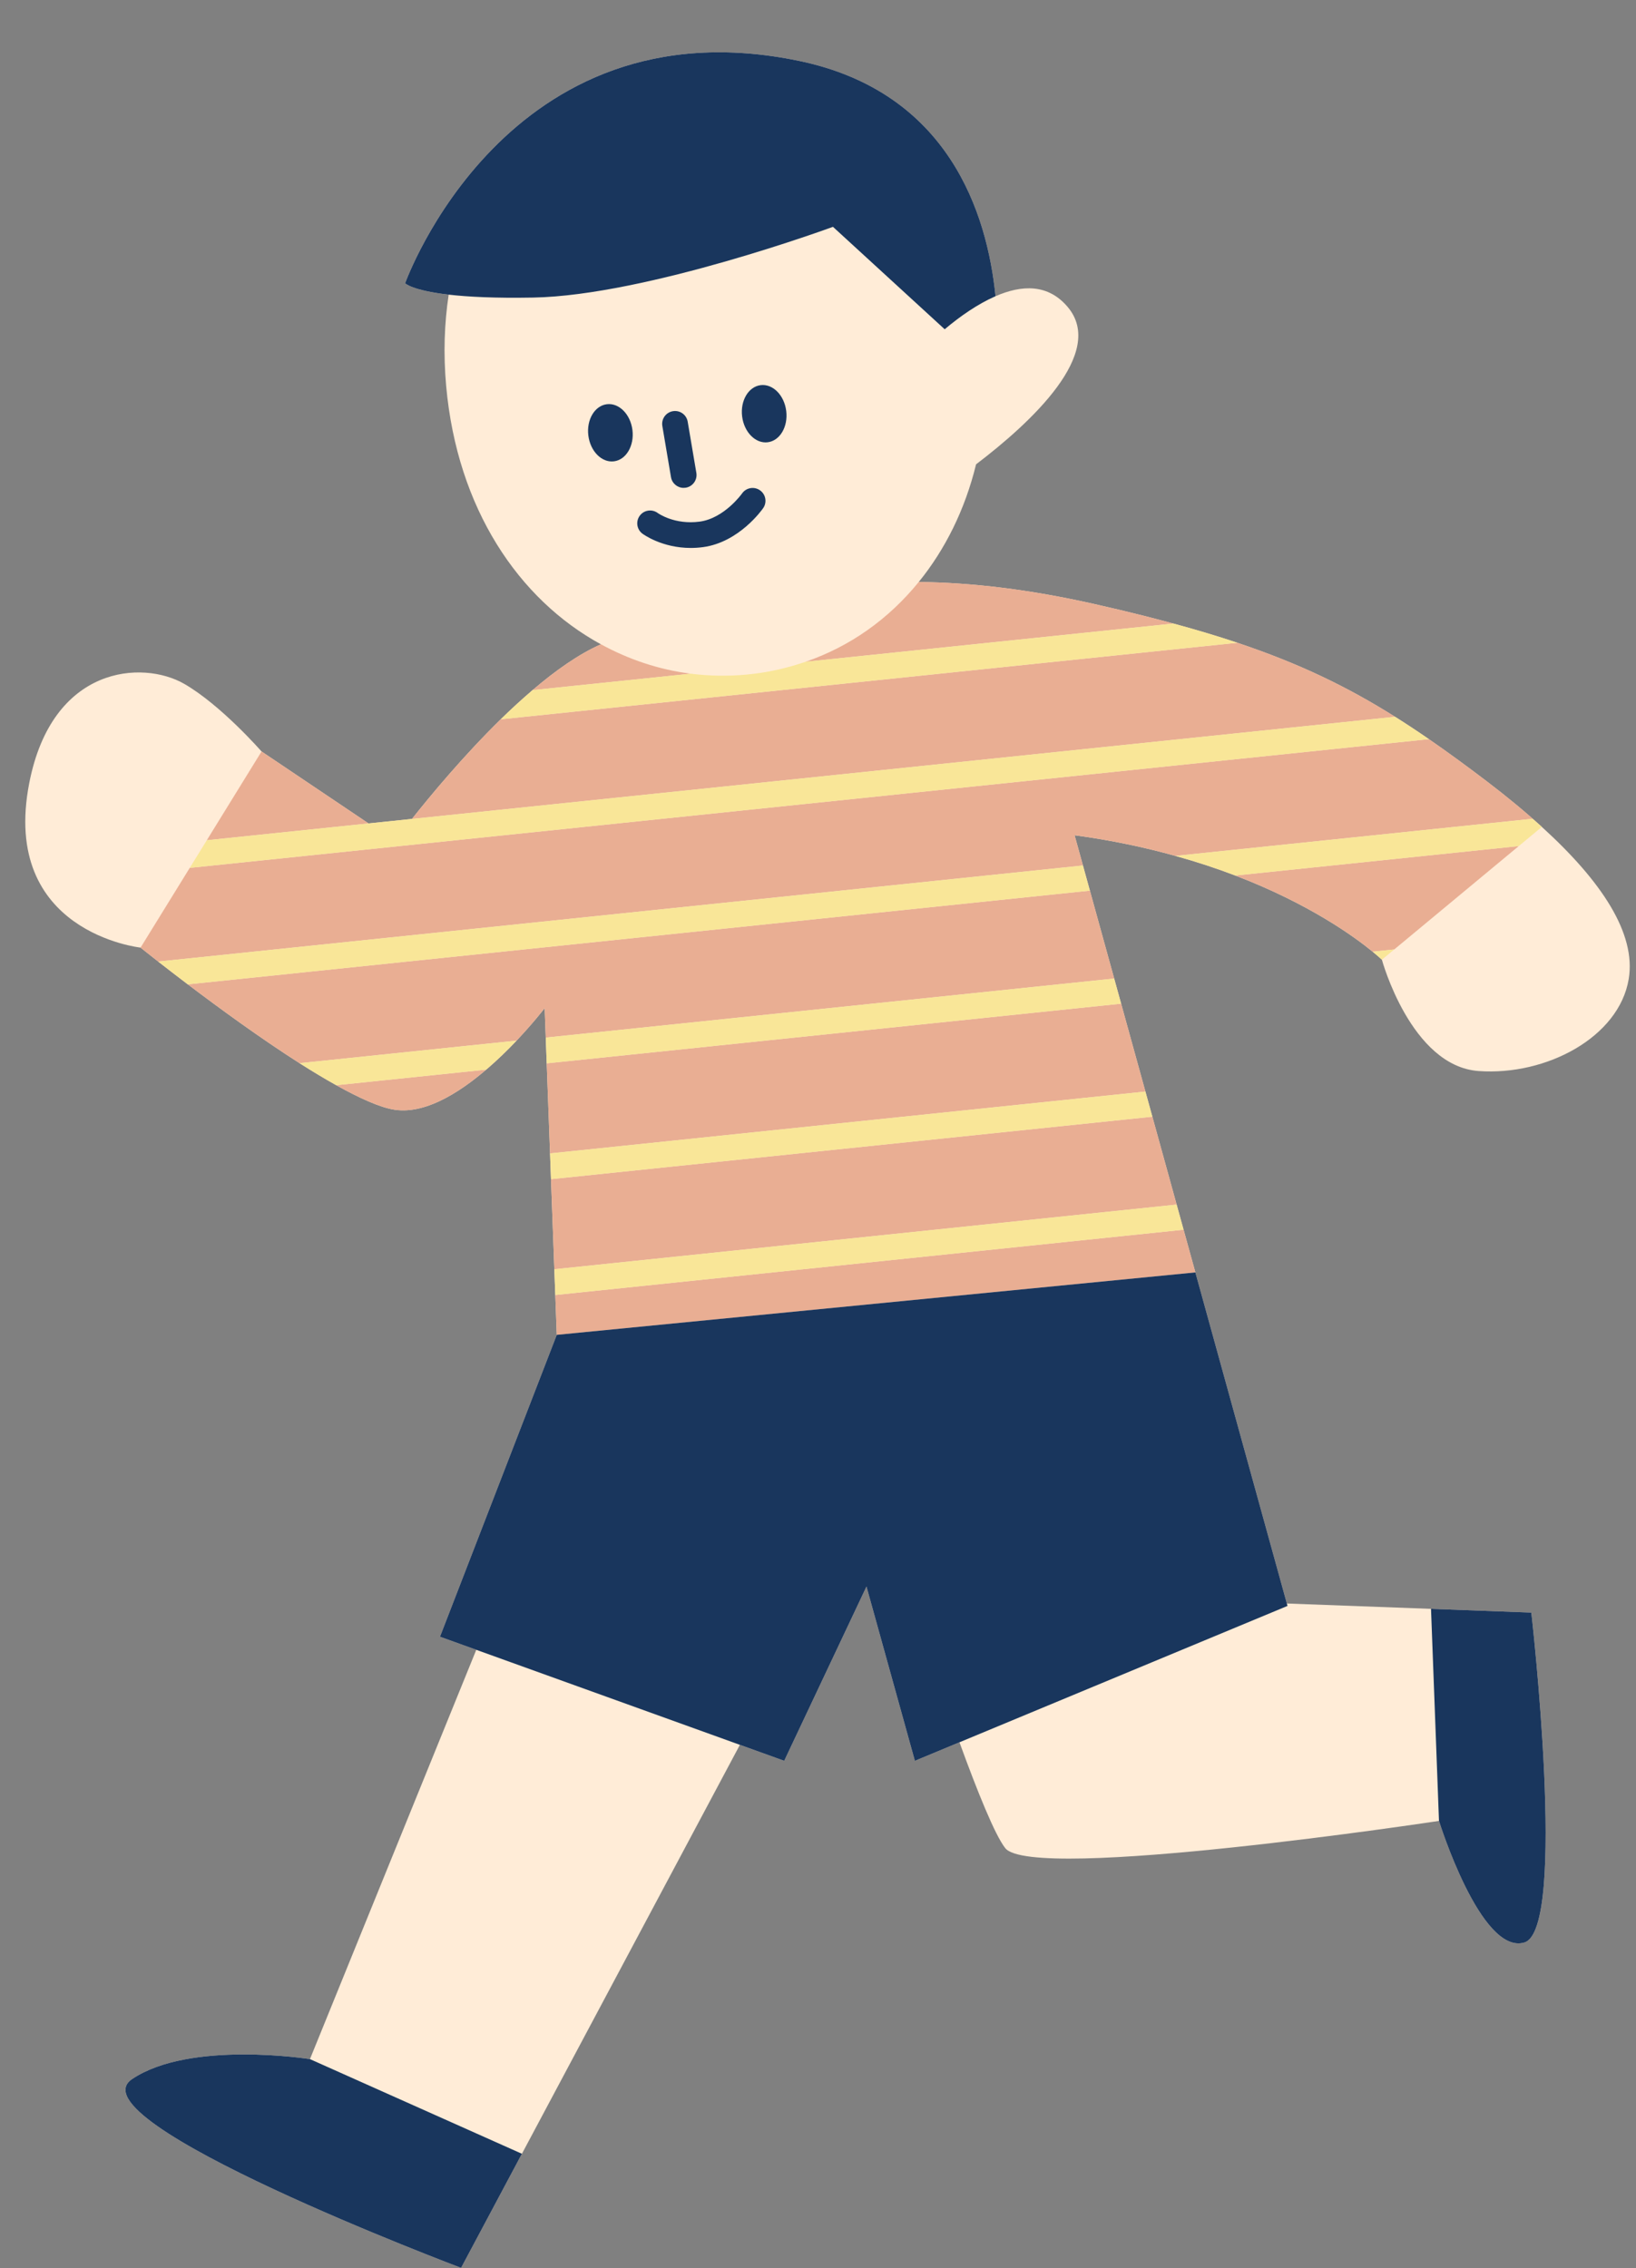 <?xml version="1.0" encoding="UTF-8" standalone="no"?><svg xmlns="http://www.w3.org/2000/svg" xmlns:xlink="http://www.w3.org/1999/xlink" fill="#000000" height="529.2" preserveAspectRatio="xMidYMid meet" version="1" viewBox="-5.9 -12.2 381.8 529.2" width="381.8" zoomAndPan="magnify"><rect x="-5.9" y="-12.2" width="381.8" height="529.2" fill="#808080" stroke="none"/><g id="change1_1"><path d="M374.198,216.239c-2.259,13.553-19.2,22.588-35.012,21.459c-15.812-1.129-22.588-25.976-22.588-25.976 s-0.194-0.184-0.52-0.475c-0.023-0.021-0.027-0.023-0.052-0.045c-0.361-0.321-0.888-0.777-1.58-1.345 c-4.216-3.46-14.78-11.165-32.053-17.775c-4.248-1.626-8.912-3.174-13.975-4.582c-7.058-1.964-14.875-3.652-23.537-4.818 l1.951,7.058l1.258,4.551l6.031,21.825l1.621,5.865l5.667,20.505l1.621,5.865l10.04,36.331l21.35,77.253l33.642,1.248l23.408,0.868 c0,0,8.523,74.019-1.641,76.983c-10.165,2.965-19.906-28.376-19.906-28.376s-94.87,14.4-101.223,6.353 c-2.402-3.042-6.507-13.219-10.683-24.695l-10.404,4.324l-11.294-40.659l-19.2,40.659l-10.348-3.729l-50.87,95.415l-14.192,26.62 c0,0-91.193-34.328-76.778-44.047c13.505-9.105,41.506-4.659,41.506-4.659l38.817-95.502l-8.471-3.053l27.254-70.433l-0.529-14.28 l-0.038-1.026l-0.779-21.02l-0.105-2.832l-0.896-24.19l-0.152-4.119l-0.325-8.769c0,0-2.572,3.378-6.562,7.588l0.008-0.001 c-0.188,0.199-0.395,0.407-0.589,0.609c-0.226,0.235-0.451,0.469-0.685,0.708c-0.223,0.228-0.45,0.455-0.68,0.685 c-0.444,0.444-0.895,0.891-1.363,1.342c-0.003,0.002-0.005,0.005-0.007,0.007c-0.581,0.559-1.185,1.121-1.799,1.681 c-0.026,0.023-0.051,0.046-0.077,0.069c-6.831,6.218-15.561,12.159-23.214,11.029c-3.394-0.501-8.242-2.697-13.673-5.728 c0,0-0.001,0-0.001-0.001c-1.369-0.764-2.771-1.578-4.199-2.436c-1.429-0.858-2.884-1.761-4.36-2.702 c-0.001-0.001-0.003-0.001-0.004-0.002h0c-9.178-5.855-18.885-12.948-26.07-18.391l-0.008,0.001 c-2.717-2.06-5.082-3.889-6.907-5.318l0.004,0c-2.588-2.023-4.119-3.258-4.119-3.258s-32.774-3.517-25.976-38.4 c5.365-27.529,26.494-28.69,36.141-23.153c8.61,4.943,18.07,15.791,18.07,15.791l24.97,16.791l10.131-1.052h0 c4.413-5.567,12.045-14.745,20.717-23.246c0,0,0.001-0.001,0.001-0.001c2.417-2.369,4.905-4.649,7.426-6.805l0,0 c5.359-4.584,10.819-8.428,15.952-10.693c-19.238-10.489-33.523-31.723-36.105-60.193c-0.69-7.608-0.426-14.736,0.582-21.389 c-8.63-0.994-10.17-2.656-10.17-2.656s23.58-66.117,91.944-51.881c34.975,7.284,43.905,35.621,45.837,54.904 c6.134-2.673,12.304-2.944,16.905,2.577c8.866,10.639-8.505,26.815-21.438,36.645c-2.594,10.616-7.226,19.872-13.378,27.45 c12.457,0.155,25.758,1.722,40.883,5.125c8.186,1.842,15.431,3.668,22.043,5.547c0.213,0.06,0.428,0.12,0.639,0.181 c1.192,0.341,2.371,0.684,3.523,1.03c0.06,0.018,0.12,0.036,0.18,0.054c1.148,0.345,2.275,0.693,3.384,1.043 c0.626,0.197,1.233,0.398,1.847,0.597c0.478,0.155,0.961,0.309,1.432,0.466c0.144,0.048,0.295,0.095,0.439,0.143l-0.014,0.001 c14.326,4.794,25.555,10.195,36.808,17.272c0.001,0,0.002,0.001,0.003,0.002c2.609,1.641,5.234,3.377,7.89,5.213 c0,0,0.001,0,0.001,0.001c4.328,2.989,8.76,6.229,13.495,9.829c4.697,3.572,8.994,7.127,12.864,10.645 C367.898,193.43,375.967,205.626,374.198,216.239z" fill="#ffecd7"/></g><g id="change2_1"><path d="M109.456,235.704c0.026-0.023,0.051-0.046,0.077-0.069C109.507,235.658,109.481,235.681,109.456,235.704z M72.569,241.005c5.431,3.031,10.279,5.227,13.673,5.728c7.653,1.131,16.383-4.81,23.214-11.029 c-0.615,0.558-1.245,1.115-1.89,1.666L72.569,241.005z M109.532,235.635c0.614-0.56,1.218-1.122,1.799-1.681 C110.749,234.512,110.148,235.074,109.532,235.635z M72.568,241.004c-1.369-0.764-2.771-1.578-4.199-2.436 C69.797,239.427,71.199,240.24,72.568,241.004z M68.368,238.568c-1.429-0.858-2.884-1.761-4.36-2.702 C65.484,236.808,66.94,237.71,68.368,238.568z M122.688,262.925l0.779,21.02l145.23-15.085l1.62,5.861l-146.627,15.23l-0.185-4.98 l0.529,14.28l149.035-14.569l-10.04-36.331L122.688,262.925z M271.441,134.256c-6.612-1.878-13.857-3.705-22.043-5.547 c-15.125-3.403-28.426-4.97-40.883-5.125c-7.019,8.647-16.029,15.059-26.409,18.619l85.844-8.917 C269.137,133.608,270.295,133.931,271.441,134.256z M271.441,134.256c0.212,0.06,0.428,0.12,0.639,0.181 C271.869,134.377,271.654,134.317,271.441,134.256z M275.603,135.467c-1.153-0.346-2.33-0.688-3.523-1.03 C273.273,134.779,274.451,135.121,275.603,135.467z M110.959,155.627c2.416-2.369,4.906-4.649,7.426-6.805 C115.864,150.978,113.376,153.259,110.959,155.627z M261.408,242.485l-5.667-20.505l-134.054,13.923l0.896,24.19l-0.118-3.176 L261.408,242.485z M319.682,155.046c2.609,1.641,5.234,3.377,7.89,5.213C324.915,158.423,322.291,156.686,319.682,155.046z M314.446,209.856c-0.003-0.003-0.004-0.004-0.008-0.007l5.046-0.524l29.052-24.115l-66.144,6.87 C299.667,198.691,310.231,206.395,314.446,209.856z M134.338,138.128c-5.133,2.265-10.593,6.109-15.952,10.693l36.914-3.834 C147.903,144.058,140.851,141.679,134.338,138.128z M279.167,136.564c-1.109-0.35-2.236-0.698-3.384-1.043 C276.932,135.866,278.057,136.214,279.167,136.564z M281.014,137.161c0.478,0.155,0.961,0.309,1.432,0.466 C281.975,137.471,281.492,137.317,281.014,137.161z M281.014,137.161c-0.614-0.199-1.221-0.4-1.847-0.597 C279.792,136.762,280.401,136.962,281.014,137.161z M282.446,137.627c0.143,0.048,0.282,0.096,0.425,0.144l0.014-0.001 C282.741,137.722,282.59,137.675,282.446,137.627z M282.871,137.772l-171.912,17.857c-8.672,8.501-16.304,17.679-20.717,23.246 l229.438-23.83C308.425,147.967,297.197,142.566,282.871,137.772z M113.382,231.919c-0.222,0.227-0.451,0.456-0.68,0.685 C112.932,232.374,113.159,232.147,113.382,231.919z M111.339,233.946c0.47-0.451,0.918-0.897,1.363-1.342 C112.258,233.048,111.807,233.496,111.339,233.946z M114.657,230.602l-0.008,0.001c-0.19,0.201-0.385,0.404-0.581,0.608 C114.262,231.009,114.468,230.801,114.657,230.602z M113.382,231.919c0.234-0.239,0.459-0.473,0.685-0.708 C113.841,231.446,113.616,231.68,113.382,231.919z M114.649,230.603c3.99-4.21,6.562-7.588,6.562-7.588l0.325,8.769l-0.07-1.889 l132.655-13.78l-6.031-21.825l0.364,1.316L37.935,217.473c7.185,5.443,16.892,12.536,26.07,18.391L114.649,230.603z M37.927,217.474 l0.008-0.001c-2.721-2.061-5.082-3.887-6.912-5.317l-0.004,0C32.846,213.585,35.21,215.414,37.927,217.474z M341.068,170.088 c-4.734-3.6-9.167-6.84-13.495-9.829L38.382,190.296l3.979-6.449l37.748-3.921h0l-24.97-16.791l-28.235,45.762 c0,0,1.531,1.235,4.119,3.258l215.808-22.417l-1.951-7.058c8.662,1.166,16.479,2.854,23.537,4.818c-0.001,0-0.002-0.001-0.003-0.001 l83.333-8.656c0.717,0.63,1.493,1.264,2.184,1.891C350.061,177.215,345.765,173.661,341.068,170.088z" fill="#e9ae93"/></g><g id="change3_1"><path d="M248.453,195.606L37.927,217.474c-2.717-2.06-5.082-3.889-6.907-5.318l215.811-22.417l1.258,4.551 L248.453,195.606z M351.747,178.842l-83.333,8.656c0.001,0,0.002,0.001,0.003,0.001c5.063,1.408,9.727,2.957,13.975,4.582 l66.144-6.87l5.394-4.477C353.241,180.106,352.465,179.471,351.747,178.842z M275.783,135.521c-0.06-0.018-0.12-0.036-0.18-0.054 c-2.457-0.736-5.002-1.462-7.653-2.181l-85.844,8.917c-4.408,1.512-9.032,2.565-13.873,3.004c-4.381,0.397-8.708,0.311-12.933-0.22 l-36.914,3.834l0,0c-2.521,2.156-5.009,4.437-7.426,6.805c0,0-0.001,0.001-0.001,0.001l171.927-17.858 C280.605,137.007,278.239,136.259,275.783,135.521z M327.572,160.258c-2.657-1.835-5.281-3.571-7.89-5.213 c-0.001,0-0.002-0.001-0.003-0.002l-229.438,23.83h0l-10.131,1.052h0l-37.748,3.921l-3.979,6.449l289.191-30.037 C327.573,160.259,327.572,160.259,327.572,160.258z M254.12,216.115l-132.655,13.78l0.07,1.889l0.152,4.119l134.054-13.923 L254.12,216.115z M314.446,209.856c0.692,0.568,1.219,1.024,1.58,1.345c0.025,0.022,0.028,0.025,0.052,0.045 c0.326,0.291,0.52,0.475,0.52,0.475l2.887-2.396l-5.046,0.524C314.442,209.852,314.443,209.853,314.446,209.856z M64.005,235.864 c0.001,0.001,0.003,0.001,0.004,0.002c2.952,1.883,5.821,3.61,8.559,5.138c0,0,0.001,0,0.001,0.001l34.997-3.635 c1.319-1.126,2.579-2.277,3.765-3.416c0.003-0.002,0.005-0.005,0.007-0.007c1.187-1.139,2.298-2.266,3.318-3.344L64.005,235.864 L64.005,235.864z M261.408,242.485l-138.942,14.432l0.118,3.176l0.105,2.832l140.34-14.575L261.408,242.485z M123.467,283.945 l0.038,1.026l0.185,4.98l146.627-15.23l-1.62-5.861L123.467,283.945z" fill="#f9e698"/></g><g id="change4_1"><path d="M349.827,441.033c-10.165,2.965-19.906-28.376-19.906-28.376l-1.86-49.475l23.408,0.868 C351.469,364.05,359.992,438.069,349.827,441.033z M24.928,472.897c-14.415,9.719,76.778,44.047,76.778,44.047l14.192-26.62 l-49.464-22.086C66.434,468.238,38.433,463.792,24.928,472.897z M273.069,284.681L124.034,299.25L96.78,369.684l8.471,3.053 l61.517,22.172l10.348,3.729l19.2-40.659l11.294,40.659l10.404-4.324l76.56-31.818l-0.156-0.563L273.069,284.681z M118.549,57.229 c26.476-0.488,69.944-16.504,69.944-16.504l26.073,23.9c3.611-3.042,7.72-5.908,11.86-7.712 c-1.932-19.283-10.862-47.62-45.837-54.904c-68.364-14.236-91.944,51.881-91.944,51.881s1.54,1.663,10.17,2.656 C103.259,57.057,109.549,57.394,118.549,57.229z M135.723,82.115c-2.842,0.352-4.776,3.621-4.32,7.3 c0.456,3.68,3.13,6.377,5.972,6.024c2.842-0.352,4.776-3.621,4.32-7.3C141.238,84.46,138.565,81.763,135.723,82.115z M177.585,83.689c-0.456-3.68-3.13-6.377-5.972-6.024c-2.842,0.352-4.776,3.621-4.319,7.3s3.13,6.377,5.972,6.024 C176.108,90.637,178.042,87.368,177.585,83.689z M153.648,101.632c0.164,0,0.334-0.015,0.504-0.041 c1.632-0.278,2.733-1.825,2.458-3.46l-2.019-11.933c-0.278-1.635-1.805-2.733-3.46-2.458c-1.632,0.278-2.733,1.825-2.458,3.46 l2.019,11.933C150.941,100.597,152.21,101.632,153.648,101.632z M143.412,108.118c-0.99,1.327-0.715,3.208,0.612,4.198 c0.205,0.152,4.559,3.334,11.276,3.334c0.917,0,1.878-0.059,2.88-0.193c8.426-1.137,13.802-8.774,14.027-9.1 c0.94-1.359,0.604-3.22-0.753-4.163c-1.359-0.952-3.229-0.615-4.175,0.738c-0.041,0.059-4.134,5.801-9.899,6.577 c-5.818,0.773-9.598-1.881-9.788-2.016C146.263,106.515,144.39,106.794,143.412,108.118z" fill="#19365d"/></g></svg>